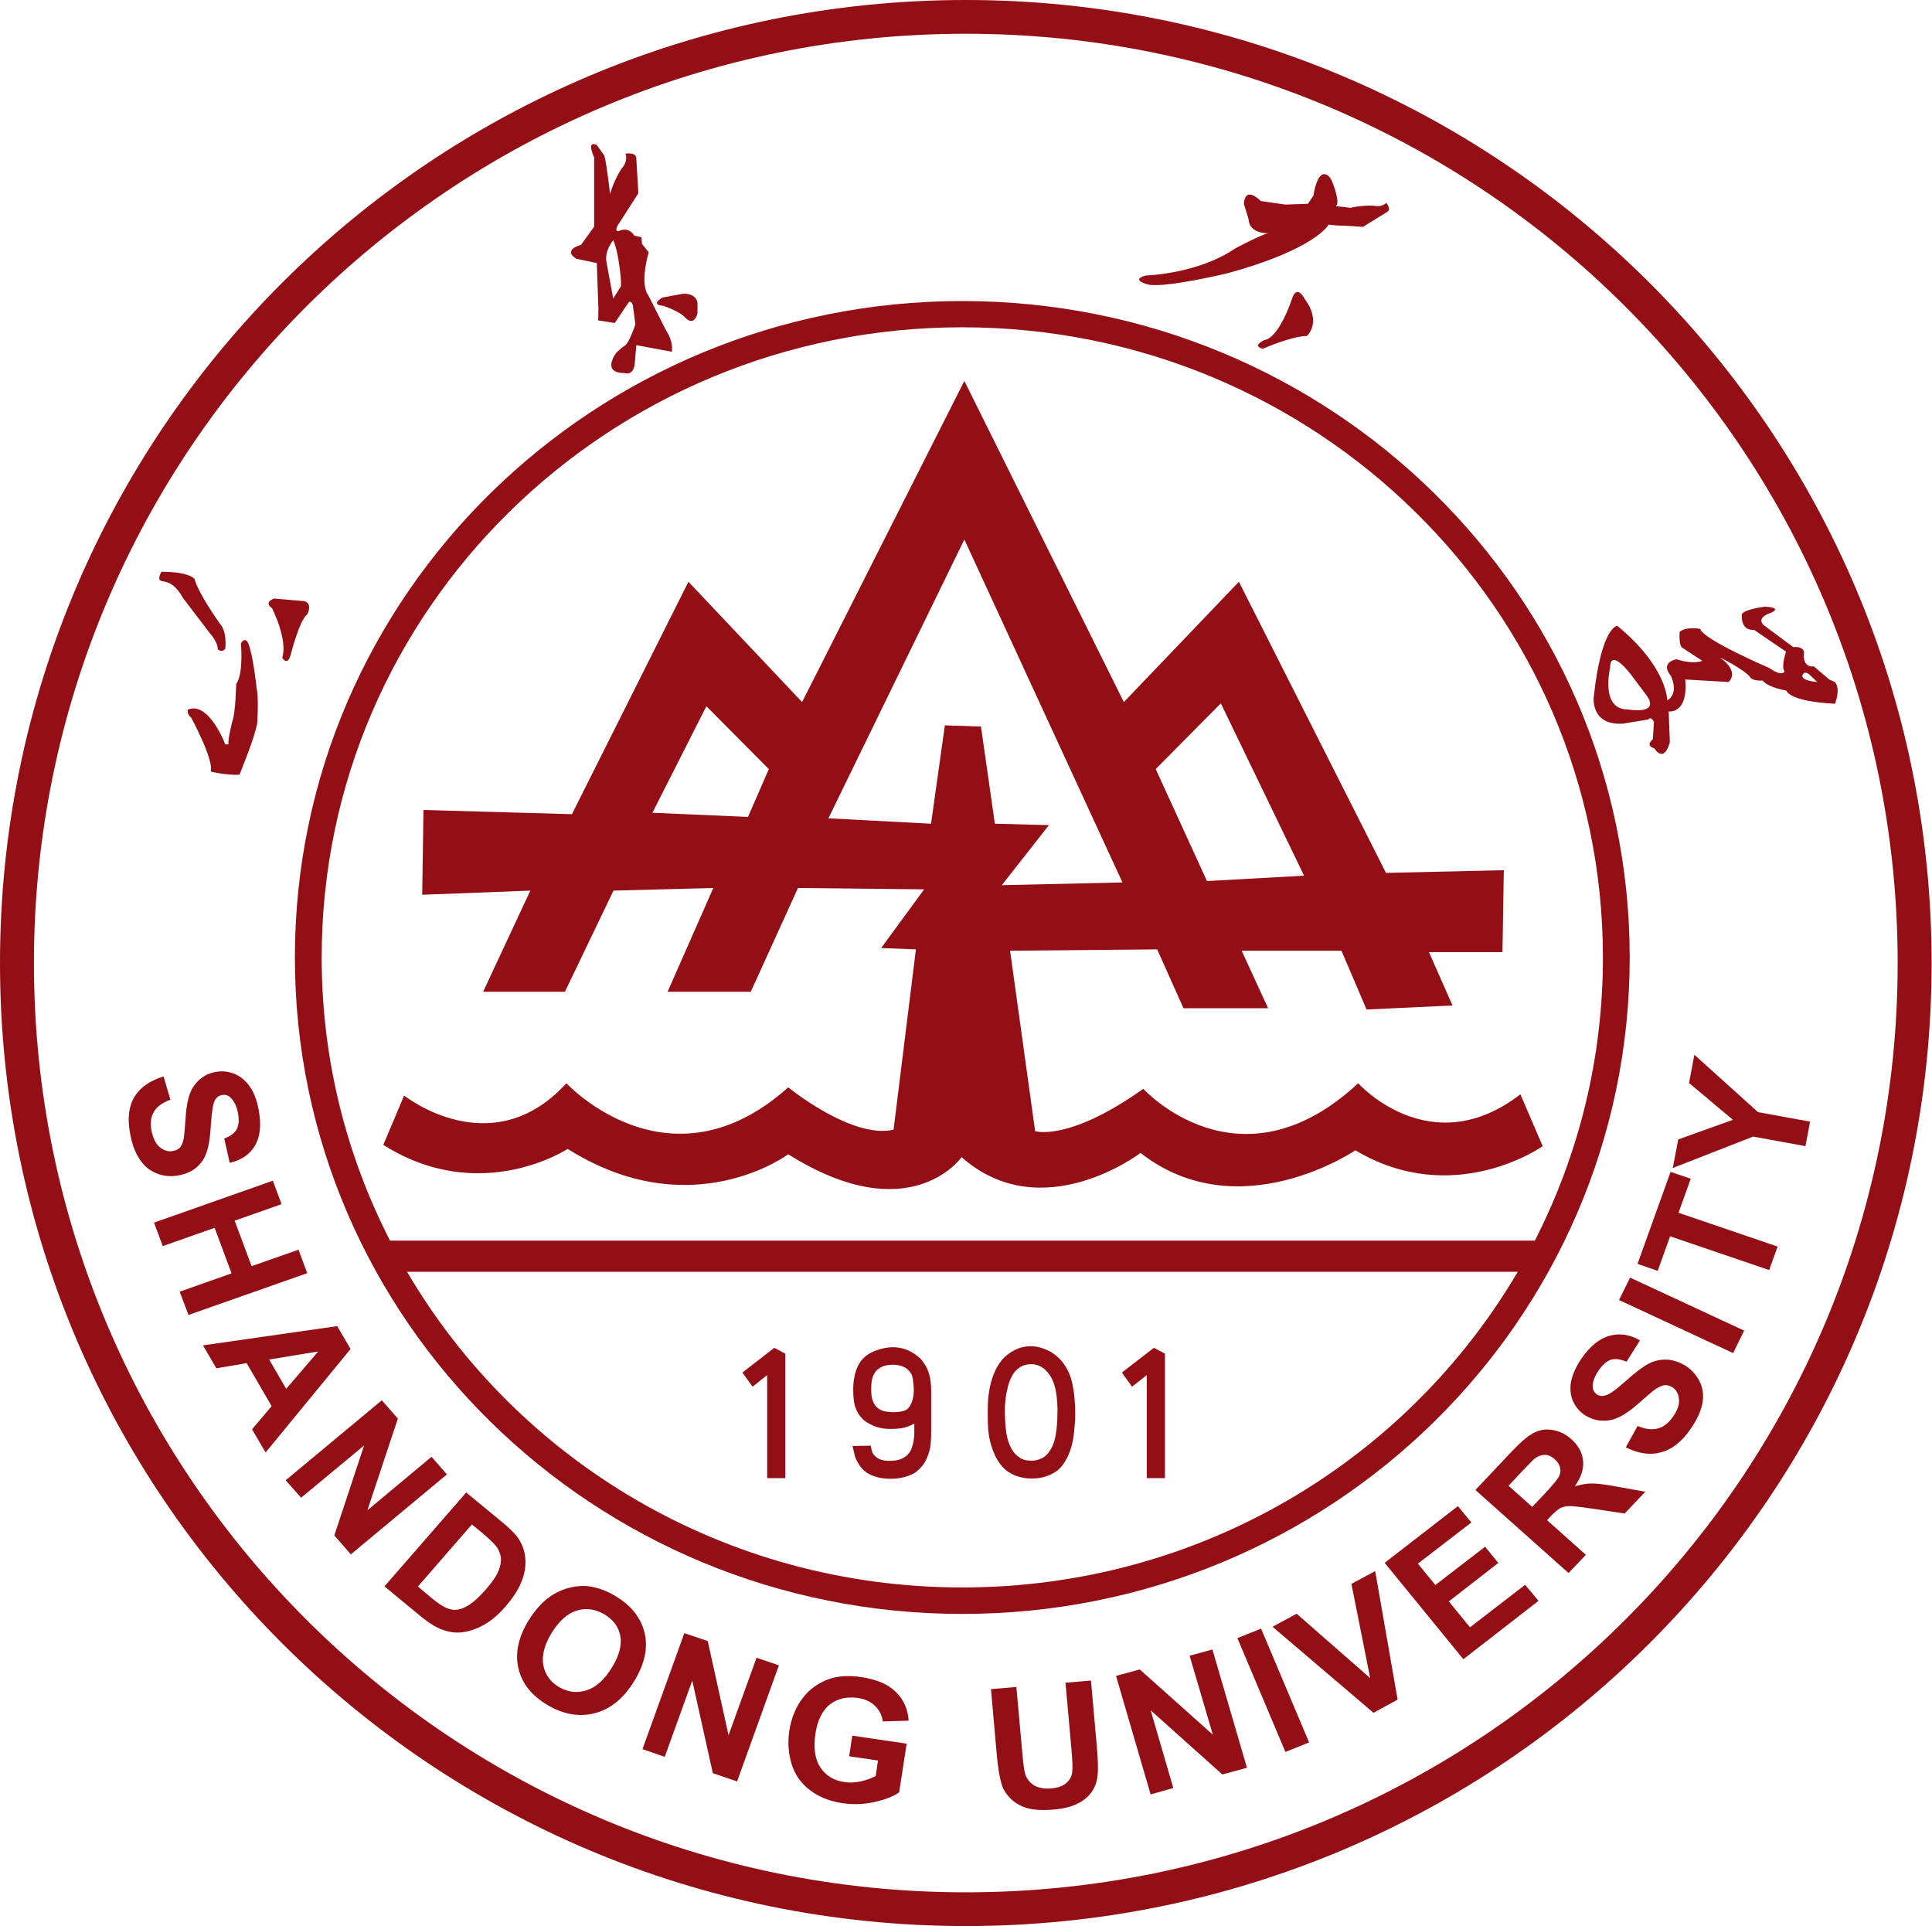 <svg width="315" height="314" viewBox="0 0 315 314" fill="none" xmlns="http://www.w3.org/2000/svg" role="img" aria-label="山东大学校徽">
<g clip-path="url(#clip0_8_2)">
<path fill-rule="evenodd" clip-rule="evenodd" d="M157.464 0C70.493 0 0 70.283 0 157.011C0 243.74 70.493 314.001 157.464 314.001C244.435 314.001 314.936 243.744 314.936 157.011C314.936 70.279 244.439 0 157.464 0ZM157.464 308.503C73.553 308.503 5.533 240.676 5.533 157.011C5.533 73.346 73.553 5.502 157.464 5.502C241.375 5.502 309.402 73.331 309.402 157.011C309.402 240.692 241.402 308.503 157.464 308.503Z" fill="#930F15"/>
<path d="M138.445 286.324L138.957 282.962L147.827 284.264L146.601 292.197C145.627 292.882 144.252 293.42 142.52 293.794C140.798 294.159 139.11 294.227 137.426 293.973C135.288 293.677 133.504 292.961 132.075 291.856C130.604 290.753 129.606 289.33 129.066 287.584C128.529 285.844 128.413 284.04 128.694 282.114C129.035 280.043 129.756 278.282 130.902 276.805C132.026 275.317 133.52 274.29 135.362 273.663C136.776 273.216 138.445 273.123 140.394 273.407C142.921 273.783 144.819 274.582 146.058 275.831C147.329 277.072 148.021 278.62 148.151 280.521L143.937 280.638C143.8 279.628 143.366 278.786 142.678 278.119C141.979 277.431 141.047 276.988 139.86 276.812C138.079 276.572 136.554 276.915 135.316 277.859C134.101 278.824 133.306 280.415 132.953 282.587C132.614 284.944 132.856 286.798 133.757 288.137C134.636 289.476 135.963 290.29 137.711 290.533C138.548 290.658 139.426 290.609 140.348 290.42C141.275 290.188 142.055 289.921 142.772 289.546L143.152 287.01L138.445 286.324Z" fill="#930F15"/>
<path d="M104.75 285.161L111.577 266.25L115.392 267.537L118.784 282.89L123.348 270.26L126.995 271.497L120.178 290.42L116.222 289.079L112.868 273.984L108.381 286.412L104.75 285.161Z" fill="#930F15"/>
<path d="M46.576 241.328L62.252 228.288L64.869 231.27L59.899 246.22L70.354 237.499L72.867 240.37L57.202 253.406L54.508 250.319L59.363 235.653L49.094 244.171L46.576 241.328Z" fill="#930F15"/>
<path d="M94.051 262.563C95.559 262.11 97.049 262.317 98.522 263.174C99.982 264.032 100.856 265.211 101.135 266.703C101.42 268.207 100.954 269.934 99.743 271.898C98.497 273.899 97.118 275.128 95.575 275.589C94.051 276.062 92.574 275.858 91.154 275.051C89.743 274.203 88.871 273.002 88.585 271.465C88.298 269.934 88.748 268.169 89.944 266.208C91.17 264.233 92.544 263.026 94.051 262.563ZM84.524 271.985C85.102 274.455 86.703 276.472 89.329 278.006C91.932 279.522 94.489 279.956 97.008 279.291C99.518 278.642 101.641 276.921 103.362 274.137C105.1 271.332 105.68 268.692 105.097 266.204C104.497 263.729 102.896 261.713 100.311 260.18C98.88 259.327 97.466 258.83 96.082 258.621C95.05 258.493 93.981 258.558 92.842 258.847C91.71 259.131 90.677 259.598 89.734 260.252C88.466 261.123 87.284 262.409 86.19 264.17C84.504 266.906 83.957 269.516 84.524 271.985Z" fill="#930F15"/>
<path d="M78.348 249.68C79.635 250.771 80.456 251.526 80.822 251.992C81.305 252.586 81.568 253.244 81.658 253.911C81.731 254.584 81.603 255.309 81.259 256.131C80.939 256.937 80.254 257.924 79.217 259.123C78.169 260.313 77.266 261.138 76.465 261.662C75.66 262.169 74.94 262.409 74.361 262.447C73.753 262.498 73.148 262.317 72.523 262.016C72.053 261.806 71.363 261.317 70.48 260.615L68.137 258.649L76.933 248.533L78.348 249.68ZM62.685 258.618L68.639 263.54C69.809 264.488 70.84 265.153 71.725 265.538C72.928 266.025 74.02 266.206 75.029 266.143C76.354 266.031 77.69 265.598 79.052 264.808C80.17 264.168 81.272 263.22 82.372 261.962C83.617 260.524 84.492 259.17 85 257.924C85.513 256.669 85.748 255.419 85.659 254.212C85.594 252.971 85.201 251.857 84.525 250.817C84.012 250.073 83.111 249.164 81.793 248.085L76.014 243.314L62.685 258.618Z" fill="#930F15"/>
<path d="M43.879 221.638L51.891 220.324L46.664 226.414L43.879 221.638ZM57.158 219.924L54.977 216.196L33.095 219.333L35.275 223.071L40.212 222.232L44.29 229.241L41.09 233.018L43.305 236.794L57.158 219.924Z" fill="#930F15"/>
<path d="M25.109 199.322L44.489 192.487L45.903 196.313L38.259 199.006L41.025 206.421L48.669 203.735L50.09 207.565L30.733 214.375L29.293 210.582L37.752 207.594L34.99 200.171L26.539 203.146L25.109 199.322Z" fill="#930F15"/>
<path d="M26.669 175.497L27.782 179.29C26.497 179.76 25.581 180.412 25.104 181.242C24.591 182.054 24.48 183.083 24.693 184.286C24.939 185.55 25.392 186.49 26.08 187.05C26.752 187.583 27.468 187.802 28.206 187.644C28.693 187.557 29.084 187.37 29.369 187.05C29.651 186.705 29.858 186.159 29.987 185.447C30.056 184.956 30.148 183.834 30.268 182.121C30.419 179.888 30.817 178.289 31.444 177.288C32.343 175.891 33.568 175.043 35.177 174.745C36.226 174.563 37.246 174.677 38.251 175.078C39.249 175.502 40.088 176.189 40.758 177.189C41.426 178.157 41.908 179.419 42.173 180.93C42.639 183.404 42.416 185.366 41.548 186.807C40.671 188.269 39.3 189.161 37.45 189.567L36.562 185.603C37.563 185.249 38.231 184.754 38.586 184.104C38.933 183.481 39.005 182.609 38.809 181.498C38.586 180.336 38.176 179.496 37.567 178.922C37.168 178.558 36.73 178.424 36.2 178.522C35.709 178.595 35.343 178.869 35.074 179.306C34.731 179.91 34.522 181.204 34.397 183.213C34.28 185.228 34.07 186.736 33.713 187.771C33.4 188.775 32.845 189.624 32.065 190.292C31.299 190.984 30.255 191.429 28.971 191.642C27.813 191.86 26.669 191.736 25.518 191.294C24.392 190.836 23.465 190.089 22.775 188.992C22.055 187.962 21.537 186.576 21.219 184.846C20.747 182.364 20.986 180.364 21.927 178.804C22.873 177.26 24.451 176.168 26.669 175.497Z" fill="#930F15"/>
<path d="M161.572 275.375L165.712 275.023L166.688 285.844C166.845 287.586 166.989 288.685 167.141 289.188C167.384 289.971 167.883 290.609 168.582 291.055C169.284 291.467 170.214 291.657 171.36 291.565C172.506 291.467 173.37 291.15 173.918 290.618C174.47 290.118 174.775 289.509 174.824 288.829C174.902 288.122 174.844 286.978 174.712 285.402L173.722 274.33L177.872 273.975L178.809 284.489C179.035 286.9 179.071 288.591 178.935 289.59C178.809 290.609 178.479 291.467 177.94 292.207C177.39 292.956 176.639 293.57 175.666 294.054C174.702 294.542 173.418 294.872 171.784 295.008C169.839 295.178 168.34 295.056 167.274 294.717C166.24 294.361 165.374 293.85 164.736 293.182C164.09 292.54 163.628 291.836 163.371 291.074C163.007 289.962 162.707 288.285 162.515 286.042L161.572 275.375Z" fill="#930F15"/>
<path d="M187.6 292.54L181.959 273.216L185.833 272.17L197.744 282.8L193.961 269.933L197.675 268.91L203.307 288.191L199.296 289.29L187.61 278.829L191.3 291.497L187.6 292.54Z" fill="#930F15"/>
<path d="M209.574 285.618L201.75 267.058L205.609 265.507L213.441 284.062L209.574 285.618Z" fill="#930F15"/>
<path d="M223.939 279.233L207.476 265.211L211.41 263.085L223.4 273.576L220.339 258.219L224.216 256.13L227.872 277.086L223.939 279.233Z" fill="#930F15"/>
<path d="M238.591 270.498L225.759 254.784L237.702 245.54L239.894 248.208L231.176 254.916L234.023 258.404L242.131 252.165L244.289 254.8L236.22 261.08L239.674 265.298L248.663 258.364L250.845 260.983L238.591 270.498Z" fill="#930F15"/>
<path d="M245.96 242.22L248.127 239.907C249.272 238.712 249.973 237.991 250.242 237.771C250.771 237.377 251.331 237.185 251.896 237.185C252.455 237.192 252.991 237.446 253.494 237.9C253.951 238.312 254.247 238.752 254.351 239.232C254.472 239.703 254.43 240.173 254.222 240.619C254.005 241.108 253.24 242.044 251.896 243.471L249.821 245.666L245.96 242.22ZM258.564 253.484L252.238 247.826L252.799 247.227C253.449 246.527 253.993 246.104 254.394 245.863C254.809 245.666 255.286 245.54 255.867 245.54C256.447 245.529 257.671 245.666 259.581 245.945L264.894 246.745L268.252 243.197L263.613 242.358C261.747 242.014 260.406 241.847 259.537 241.847C258.687 241.847 257.773 242.014 256.759 242.311C257.799 240.854 258.255 239.445 258.106 238.133C257.983 236.833 257.347 235.658 256.209 234.639C255.302 233.818 254.303 233.341 253.206 233.138C252.09 232.944 251.088 233.081 250.115 233.572C249.174 234.041 247.976 235.06 246.477 236.633L240.555 242.912L255.74 256.447L258.564 253.484Z" fill="#930F15"/>
<path d="M265.076 235.958L267.003 232.471C268.273 233.017 269.382 233.139 270.325 232.875C271.261 232.62 272.069 231.981 272.78 230.944C273.519 229.896 273.856 228.919 273.74 228.065C273.66 227.209 273.294 226.561 272.678 226.166C272.259 225.898 271.846 225.802 271.372 225.824C270.944 225.88 270.419 226.127 269.802 226.542C269.4 226.855 268.529 227.572 267.219 228.741C265.534 230.238 264.081 231.132 262.917 231.441C261.277 231.821 259.779 231.586 258.421 230.723C257.555 230.146 256.902 229.391 256.459 228.421C256.062 227.446 255.932 226.378 256.155 225.21C256.395 224.061 256.94 222.836 257.808 221.538C259.238 219.459 260.781 218.201 262.463 217.76C264.136 217.311 265.757 217.567 267.381 218.52L265.196 222.001C264.215 221.575 263.38 221.475 262.674 221.666C261.947 221.911 261.277 222.505 260.648 223.419C259.979 224.403 259.64 225.306 259.675 226.127C259.716 226.634 259.941 227.032 260.381 227.334C260.781 227.592 261.245 227.661 261.756 227.493C262.417 227.334 263.5 226.542 265.039 225.169C266.557 223.801 267.802 222.85 268.762 222.338C269.725 221.836 270.719 221.62 271.766 221.659C272.804 221.699 273.862 222.072 274.96 222.745C275.935 223.414 276.678 224.294 277.187 225.364C277.679 226.456 277.793 227.613 277.553 228.855C277.307 230.091 276.678 231.441 275.687 232.899C274.244 234.998 272.635 236.294 270.852 236.758C269.082 237.271 267.165 236.997 265.076 235.958Z" fill="#930F15"/>
<path d="M282.576 220.594L263.973 211.939L265.776 208.285L284.371 216.928L282.576 220.594Z" fill="#930F15"/>
<path d="M288.446 207.054L272.301 201.553L270.279 207.187L266.988 206.045L272.374 191.05L275.664 192.164L273.671 197.714L289.831 203.228L288.446 207.054Z" fill="#930F15"/>
<path d="M294.366 186.851L285.837 185.295L272.738 190.415L273.626 185.758L282.537 182.563L275.384 176.548L276.257 171.954L286.636 181.31L295.121 182.859L294.366 186.851Z" fill="#930F15"/>
<path d="M156.891 49.079C96.817 49.079 48.079 96.983 48.079 156.095C48.079 215.207 96.817 263.116 156.891 263.116C216.998 263.116 265.712 215.21 265.712 156.095C265.712 96.981 216.998 49.079 156.891 49.079ZM156.891 53.358C214.572 53.358 261.345 99.371 261.345 156.095C261.345 172.692 257.347 188.356 250.25 202.251H63.631V202.336C56.484 188.411 52.447 172.732 52.447 156.095C52.447 99.371 99.213 53.358 156.891 53.358ZM156.891 258.799C118.19 258.799 84.401 238.118 66.367 207.334H247.461C229.396 238.118 195.625 258.799 156.891 258.799Z" fill="#930F15"/>
<path d="M247.89 178.401C233.197 189.741 221.448 176.601 221.448 176.601C201.994 194.664 186.408 177.504 186.408 177.504C174.185 186.196 168.772 184.409 168.772 184.409L164.687 154.993L188.667 154.777L192.96 164.37H206.755L202.445 154.993H218.715L222.809 164.579L236.824 163.923L232.982 155.225H244.964L245.189 141.867L225.976 142.304L201.994 94.844L183.236 114.458L157.231 62.103L130.777 114.458L112.247 94.844L93.251 132.733L69.047 132.05L68.836 145.871L86.465 145.196L78.773 161.684H92.107L100.023 145.196L116.301 144.766L108.847 161.684H122.411L130.107 144.766L150.673 144.989L143.662 154.562L149.331 154.777L145.691 184.17C138.92 185.758 128.516 177.271 128.516 177.271C109.07 194.664 92.346 176.601 92.346 176.601C80.145 189.985 65.893 178.601 65.893 178.601L62.496 186.643C78.332 196.668 92.557 187.301 92.557 187.301C112.683 200.001 128.516 188.177 128.516 188.177C148.4 200.673 156.781 188.65 156.781 188.65C169.896 200.223 185.954 187.963 185.954 187.963C201.994 200.459 220.984 187.531 220.984 187.531C237.045 197.101 251.525 186.864 251.525 186.864L247.89 178.401ZM199.048 114.667L212.621 142.758L196.788 143.637L188.433 125.382L199.048 114.667ZM121.959 133.179L106.371 132.501L115.172 115.139L125.351 125.382L121.959 133.179ZM162.204 134.29L159.942 118.449L154.054 118.254L151.8 134.29L135.066 133.407L157.231 87.954L183.01 143.862L163.335 144.309L171.025 134.516L162.204 134.29Z" fill="#930F15"/>
<path d="M35.494 105.854C35.494 105.854 36.201 106.473 36.728 105.761C36.728 105.761 37.094 103.041 35.852 101.673C35.852 101.673 32.393 96.879 31.705 94.358C31.705 94.358 30.818 93.211 26.317 93.211C26.317 93.211 25.689 94.26 26.118 94.624C26.577 94.95 28.153 94.439 29.834 97.484L34.156 103.155C34.156 103.155 35.582 104.72 35.494 105.854Z" fill="#930F15"/>
<path d="M49.645 98.007L44.685 97.578C44.685 97.578 42.919 98.174 44.343 99.137C44.343 99.137 46.976 104.29 46.011 107.24C46.011 107.24 46.894 108.729 47.427 106.621C47.427 106.621 48.833 101.053 50.081 100.188C50.081 100.188 51.046 98.467 49.645 98.007Z" fill="#930F15"/>
<path d="M40.544 105.055C40.544 105.055 40.089 103.587 39.28 104.88C39.28 104.88 39.742 109.862 38.504 111.521C38.504 111.521 38.414 116.31 37.874 117.608C37.874 117.608 37.094 120.662 37.259 121.356H36.728C36.728 121.356 34.08 114.293 30.641 115.682C30.641 115.682 30.391 116.379 31.171 116.991C31.171 116.991 34.899 123.866 34.358 125.789C34.358 125.789 36.812 126.41 39.035 126.308C39.035 126.308 41.603 120.135 41.942 117.864C41.942 117.864 42.195 113.675 41.853 112.29C41.853 112.29 41.325 107.17 40.544 105.055Z" fill="#930F15"/>
<path d="M299.176 111.188L298.249 110.777L295.728 108.631C295.728 108.631 293.795 109.046 294.141 106.241C294.141 106.241 293.971 105.333 292.382 105.5L287.599 101.944C287.599 101.944 286.093 100.797 288.755 99.888C288.755 99.888 290.787 99.068 287.754 98.904C287.754 98.904 284.419 99.306 284 100.124C284 100.124 283.648 102.846 286.002 102.689C286.002 102.689 290.443 105.743 291.203 106.241C291.203 106.241 290.363 108.631 290.946 109.457C290.946 109.457 290.697 110.441 288.439 108.886C288.439 108.886 277.631 104.254 277.21 102.522C277.21 102.522 274.924 102.107 273.856 103.004C273.856 103.004 273.68 105.174 274.26 105.58L277.539 107.729C277.539 107.729 276.204 108.392 273.352 107.477C273.352 107.477 270.57 107.91 272.426 110.198C272.426 110.198 273.856 113.019 271.828 114.187C271.828 114.187 271.913 108.794 263.688 102.027C263.688 102.027 261.095 102.107 259.844 113.673C259.844 113.673 259.322 118.315 264.622 117.973L268.736 117.299C268.736 117.299 269.152 116.649 269.669 117.717L269.479 120.534C269.479 120.534 268.143 121.524 269.725 121.999C269.725 121.999 271.25 124.584 272.259 121.016L272.069 115.982C272.069 115.982 275.271 116.489 274.769 110.777L281.818 111.188C281.818 111.188 283.83 109.639 280.387 107.161C280.387 107.161 284.236 109.046 285.335 110.363C285.335 110.363 285.513 111.028 287.434 110.959C287.434 110.959 287.843 111.93 291.27 112.59C291.27 112.59 291.527 114.326 299.176 114.737C299.176 114.737 300.169 112.363 299.176 111.188ZM265.475 115.666C260.848 115.737 262.516 108.886 262.516 108.886C262.516 105.418 265.96 110.035 265.96 110.035L268.567 113.509C270.57 116.583 265.475 115.666 265.475 115.666ZM294.141 109.693C294.141 109.693 294.632 109.533 295.066 110.035L296.307 111.188C296.307 111.188 292.872 110.959 294.141 109.693Z" fill="#930F15"/>
<path d="M105.686 48.107C105.686 48.107 104.238 46.677 105.762 41.141L104.666 39.748L104.581 38.674L103.408 38.416C103.408 38.416 102.575 36.847 100.885 37.674C100.885 37.674 99.796 37.934 101.236 35.944L104.082 31.497L103.745 25.875C103.745 25.875 103.927 24.79 101.991 25.042C101.991 25.042 102.408 26.128 101.576 27.179C100.72 28.249 99.796 30.414 99.466 31.641C99.466 31.641 98.879 26.452 98.544 25.393L97.306 23.64C97.306 23.64 95.543 22.663 96.869 25.64V36.957L94.733 39.915C94.733 39.915 91.641 40.706 93.955 42.188L97.306 42.887L97.562 50.193L97.534 52.239L100.234 52.655L102.545 49.223C102.545 49.223 102.95 48.996 103.177 49.739L103.59 52.856C103.59 52.856 102.575 56.098 101.748 56.431C101.748 56.431 101.404 56.607 100.478 57.51C100.478 57.51 97.949 60.817 101.822 60.817C101.822 60.817 103.313 61.407 103.501 59.168L103.745 56.269L109.538 57.347C109.538 57.347 109.871 55.775 108.598 53.869L105.686 48.107ZM101.236 46.677L99.981 48.672L98.879 42.725C98.544 40.818 99.981 39.169 99.981 39.169C100.72 40.745 101.07 43.977 101.07 43.977C101.3 45.607 101.236 46.677 101.236 46.677Z" fill="#930F15"/>
<path d="M111.305 47.897L108.011 48.51C108.011 48.51 105.871 49.663 108.163 49.865C108.163 49.865 110.378 50.583 111.502 51.553C111.502 51.553 113.036 53.56 113.72 51.081V49.363C113.72 49.363 113.597 47.768 111.305 47.897Z" fill="#930F15"/>
<path d="M125.083 224.179L122.704 226.072L121.045 223.762L126.236 219.732L128.049 220.686V240.977H125.083V224.179Z" fill="#930F15"/>
<path d="M186.972 224.179L184.57 226.072L182.917 223.762L188.135 219.732L189.942 220.686V240.977H186.972V224.179Z" fill="#930F15"/>
<path d="M148.965 225.947C149.02 226.772 148.984 227.494 148.813 228.091C148.686 228.687 148.433 229.196 148.081 229.571C147.737 229.982 146.972 230.204 145.814 230.219C145.392 230.238 144.907 230.204 144.38 230.113C143.859 230.02 143.402 229.802 143.035 229.494C142.678 229.171 142.423 228.759 142.251 228.237C142.099 227.822 142.034 227.208 142.047 226.378C142.047 225.567 142.129 224.915 142.305 224.454C142.485 223.987 142.721 223.622 143.022 223.331C143.318 223.071 143.67 222.848 144.102 222.7C144.517 222.554 145.044 222.489 145.692 222.489C146.452 222.518 147.061 222.666 147.575 222.96C148.05 223.246 148.433 223.661 148.676 224.178C148.799 224.523 148.889 225.112 148.965 225.947ZM149.071 233.604C149.071 234.112 149.02 234.617 148.919 235.119C148.799 235.659 148.656 236.097 148.466 236.495C148.266 236.886 147.966 237.212 147.575 237.498C147.184 237.772 146.705 237.971 146.151 238.071C145.585 238.156 145.133 238.168 144.766 238.156C144.083 238.134 143.496 237.989 143.062 237.686C142.594 237.377 142.323 237.071 142.211 236.701C142.099 236.391 142.024 236.034 141.978 235.684L138.994 235.735L139.292 236.968C139.353 237.425 139.579 237.989 139.941 238.583C140.295 239.179 140.711 239.665 141.208 240.005C141.693 240.37 142.305 240.619 143.022 240.818C143.752 241.022 144.549 241.094 145.434 241.073C146.176 241.073 146.893 240.96 147.599 240.762C148.317 240.56 148.889 240.312 149.354 239.974C149.786 239.631 150.177 239.233 150.508 238.807C150.855 238.331 151.127 237.79 151.316 237.193C151.545 236.617 151.685 235.991 151.747 235.346C151.801 234.711 151.824 233.866 151.824 232.805V226.854C151.824 225.8 151.729 224.858 151.505 224.063C151.298 223.331 150.956 222.61 150.476 221.986C150.018 221.353 149.331 220.807 148.433 220.324C147.551 219.866 146.48 219.593 145.286 219.639C144.576 219.692 143.846 219.818 143.089 220.084C142.287 220.324 141.648 220.686 141.098 221.117C140.565 221.581 140.14 222.124 139.859 222.738C139.579 223.353 139.373 223.967 139.292 224.562C139.173 225.16 139.11 225.8 139.11 226.472C139.11 227.822 139.229 228.832 139.497 229.528C139.761 230.219 140.112 230.774 140.537 231.224C140.945 231.7 141.623 232.09 142.494 232.471C143.402 232.844 144.488 233.018 145.736 232.944C146.229 232.944 146.693 232.886 147.152 232.805C147.599 232.715 147.982 232.594 148.266 232.471C148.549 232.35 148.813 232.225 149.071 232.09V233.604Z" fill="#930F15"/>
<path d="M172.384 231.484C172.347 232.144 172.283 232.944 172.14 233.866C171.988 234.78 171.732 235.555 171.358 236.22C170.959 236.886 170.509 237.413 169.926 237.703C169.342 238.005 168.743 238.155 168.085 238.133C167.319 238.133 166.694 237.953 166.165 237.574C165.651 237.232 165.215 236.754 164.872 236.115C164.523 235.482 164.272 234.711 164.114 233.817C163.955 232.899 163.871 231.821 163.84 230.506C163.84 229.733 163.84 229.105 163.893 228.595C163.935 228.067 164.028 227.402 164.206 226.593C164.369 225.8 164.606 225.087 164.949 224.42C165.264 223.801 165.686 223.295 166.241 222.936C166.784 222.572 167.416 222.396 168.15 222.396C168.872 222.407 169.473 222.61 169.982 222.962C170.47 223.295 170.902 223.763 171.242 224.334C171.618 224.887 171.878 225.591 172.073 226.414C172.263 227.248 172.377 228.307 172.419 229.665C172.419 230.217 172.397 230.831 172.384 231.484ZM175.213 228.276C175.156 227.355 175.018 226.43 174.825 225.506C174.652 224.644 174.314 223.801 173.888 223.028C173.427 222.233 172.879 221.581 172.256 221.061C171.606 220.514 170.93 220.128 170.207 219.886C169.491 219.593 168.79 219.495 168.127 219.471C167.208 219.471 166.323 219.649 165.491 220.084C164.649 220.482 163.995 220.997 163.472 221.575C162.981 222.151 162.54 222.837 162.188 223.623C161.831 224.42 161.572 225.258 161.384 226.197C161.201 227.125 161.101 227.955 161.076 228.689C161.051 229.241 161.037 230.133 161.051 231.336C161.067 232.54 161.14 233.574 161.309 234.425C161.481 235.264 161.731 236.097 162.067 236.907C162.402 237.718 162.85 238.443 163.413 239.107C163.995 239.733 164.687 240.226 165.531 240.554C166.379 240.872 167.246 241.039 168.127 241.039C169.049 241.039 169.872 240.944 170.632 240.66C171.384 240.386 171.988 240.066 172.488 239.665C172.977 239.267 173.394 238.712 173.799 238.005C174.196 237.297 174.497 236.579 174.694 235.821C174.896 235.074 175.055 234.231 175.135 233.305C175.213 232.381 175.294 231.685 175.3 231.218C175.321 230.194 175.3 229.196 175.213 228.276Z" fill="#930F15"/>
<path d="M219.111 36.784L222.226 36.984L226.106 34.592C226.106 34.592 226.944 34.292 226.029 33.063C226.029 33.063 225.416 33.755 224.33 33.586C223.237 33.417 221.355 33.605 220.327 33.839L220.297 33.884L217.813 33.605C218.636 33 217.111 29.385 217.111 29.385C216.32 27.919 215.49 28.511 215.49 28.511C214.502 29.208 214.151 31.871 214.151 31.871L213.263 33.22L209.57 33.353L205.554 32.775C205.554 32.775 203.054 30.118 202.801 33.225L203.567 35.727C203.595 36.177 203.722 36.541 203.904 36.839L203.936 36.947L203.967 36.922C204.712 37.972 206.253 38.039 206.802 38.026C205.664 38.215 201.43 40.48 201.43 40.48C195.234 44.702 186.823 44.913 186.823 44.913C184.155 45.641 187.199 46.388 187.199 46.388C189.903 46.996 200.03 44.577 200.03 44.577C214.549 40.635 216.63 36.612 216.63 36.612C217.396 36.743 218.267 36.784 219.111 36.784Z" fill="#930F15"/>
<path d="M212.666 48.644C212.666 48.644 211.415 46.111 210.565 48.954C210.565 48.954 208.536 55.131 206.113 55.445C206.113 55.445 204.029 56.406 205.89 56.855C205.89 56.855 210.467 54.837 213.075 54.766C213.075 54.766 215.626 52.633 212.666 48.644Z" fill="#930F15"/>
</g>
<defs>
<clipPath id="clip0_8_2">
<rect width="314.936" height="314.001" fill="white"/>
</clipPath>
</defs>
</svg>

